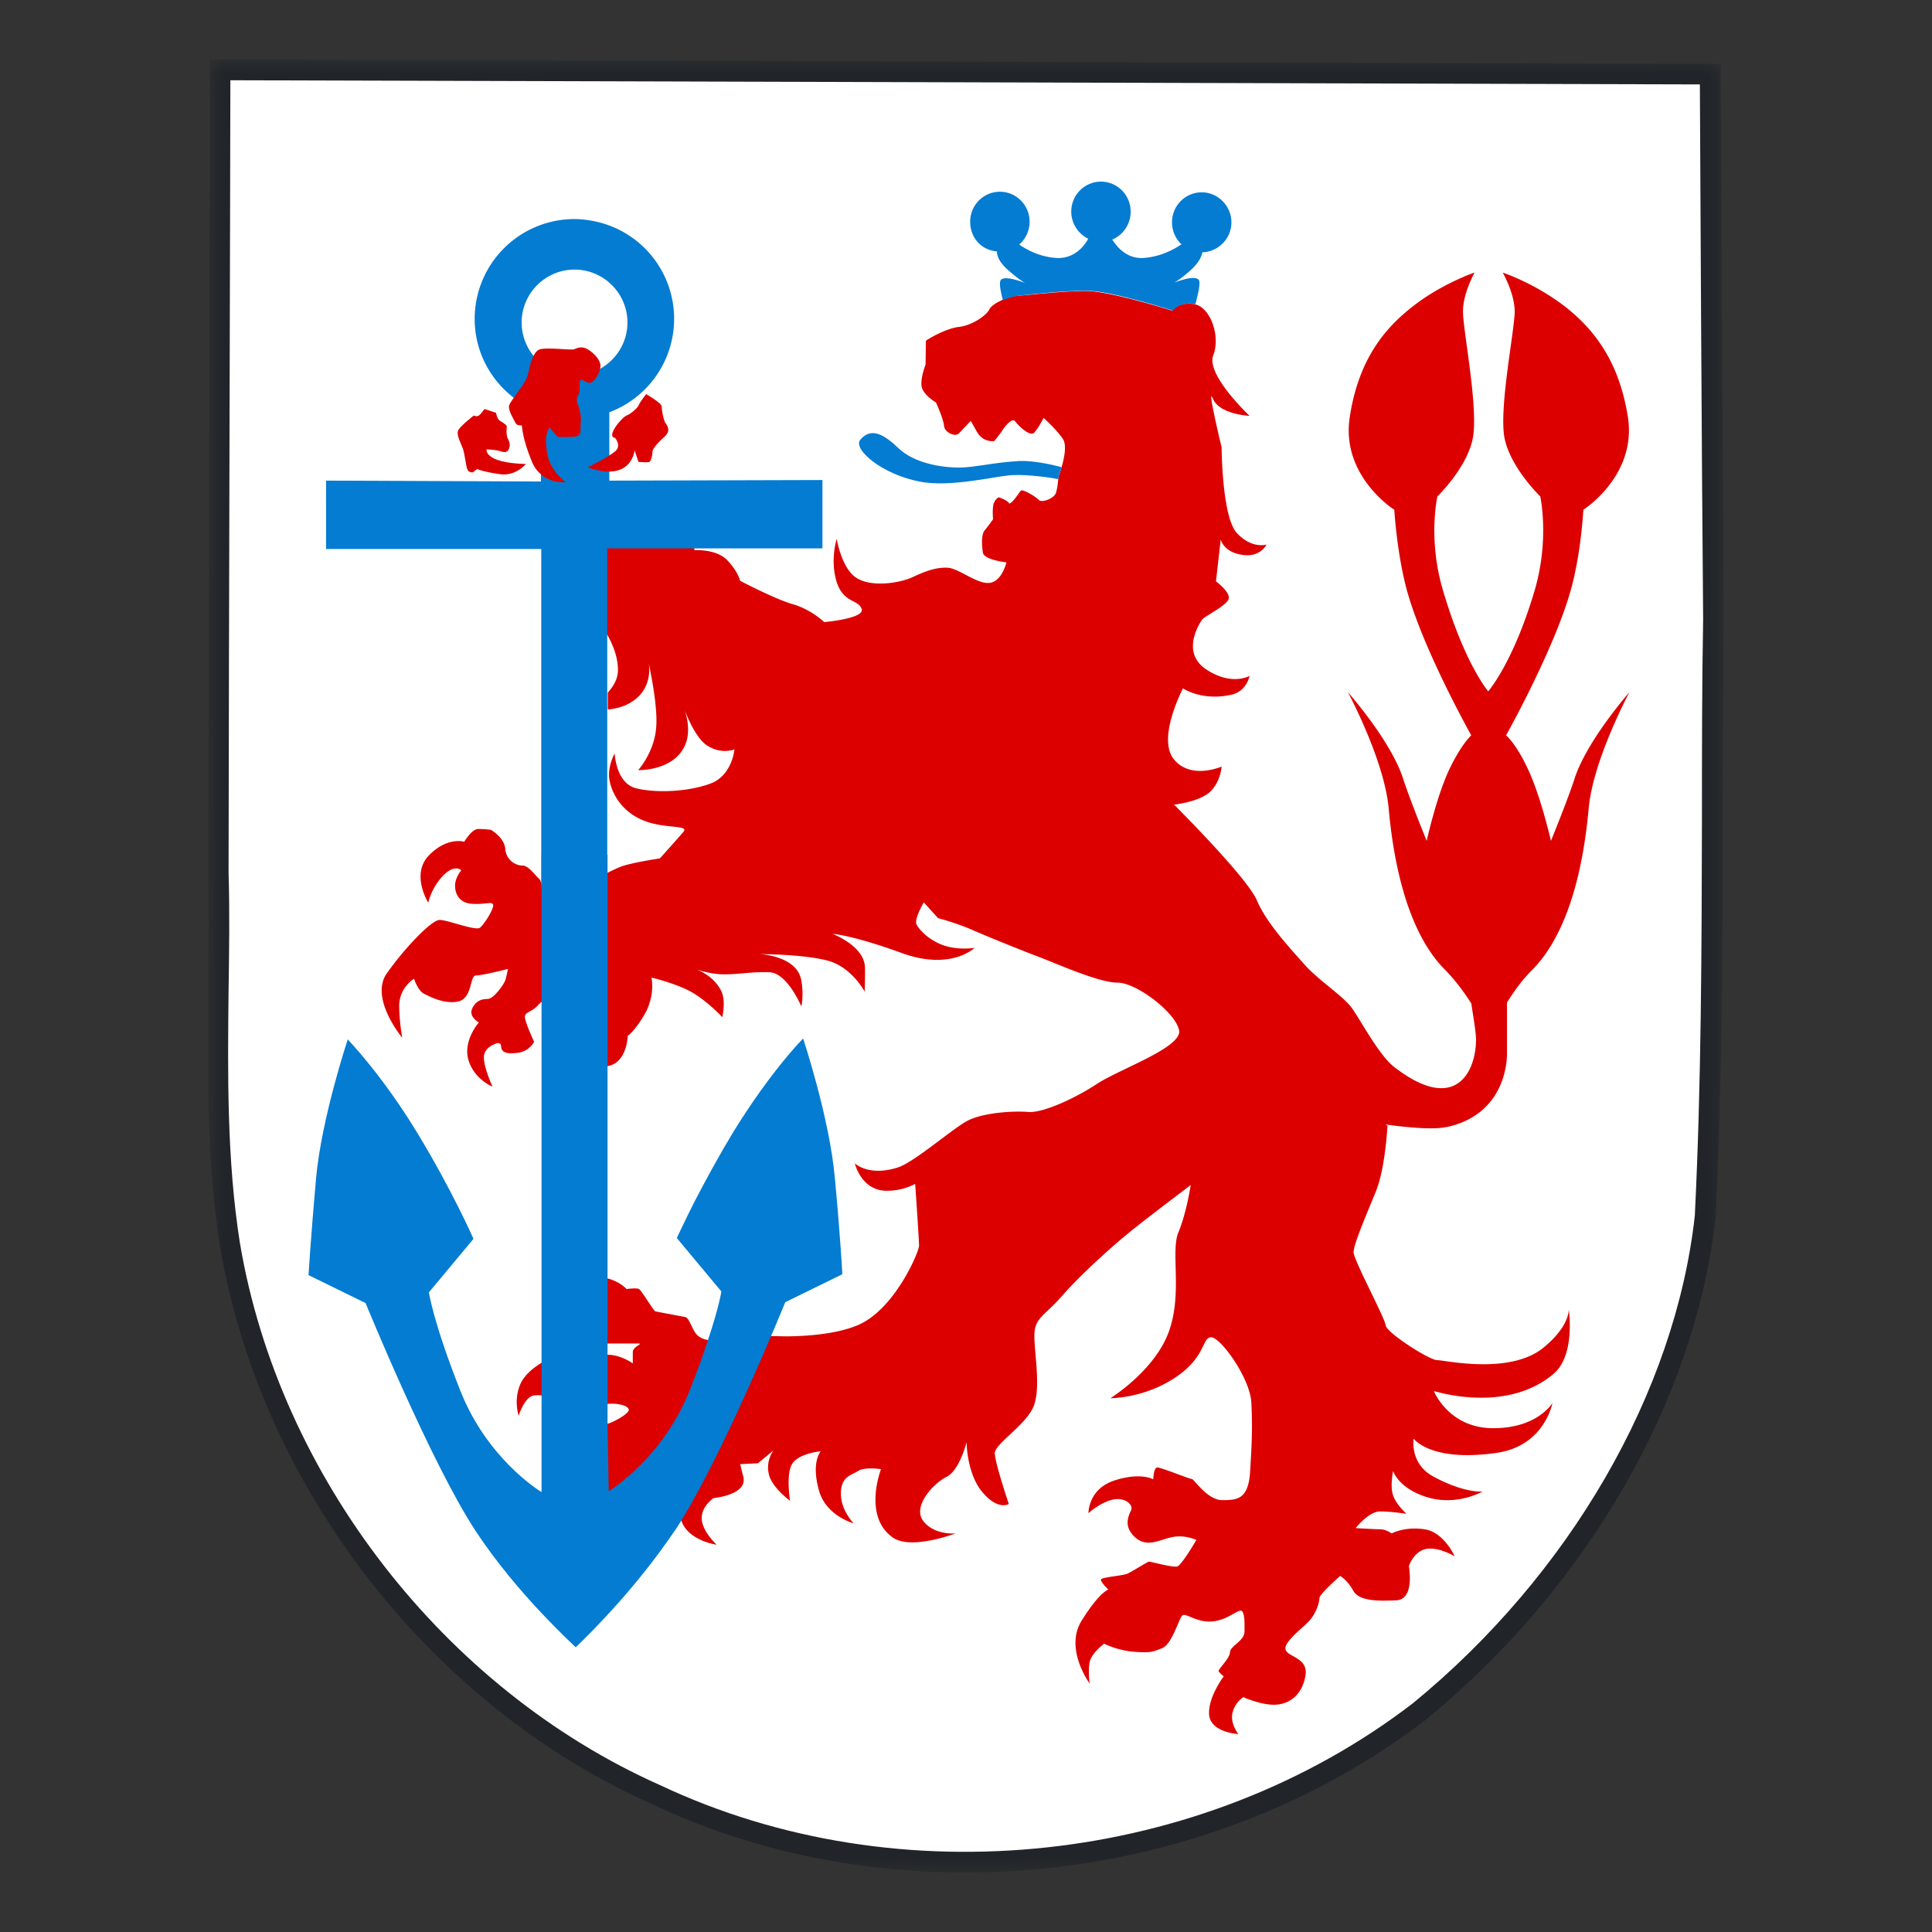<svg xmlns="http://www.w3.org/2000/svg" width="65" height="65" fill="none" viewBox="0 0 65 65"><rect x="0" y="0" width="65" height="65" fill="#333333" stroke="none"/><g clip-path="url(#a)"><mask id="b" width="51" height="61" x="7" y="2" maskUnits="userSpaceOnUse" style="mask-type:luminance"><path fill="#fff" d="M58 2H7v61h51V2Z"/></mask><g mask="url(#b)"><path fill="#fff" d="m7.41 2.35 50.13.15s.06 12.28.11 18.34c-.09 6.7.06 13.42-.28 20.11-.72 6.5-4.66 12.58-9.61 16.64-7.23 5.55-17.44 6.69-25.68 2.8-7.3-3.24-13-10.55-14.35-18.51-.64-4.13-.28-8.34-.39-12.51.03-8.92.07-27.02.07-27.02Z"/><path fill="#212529" d="M32.47 63c-3.64 0-7.26-.75-10.53-2.3C14.48 57.38 8.76 50.02 7.4 41.92c-.45-2.84-.42-5.76-.4-8.58 0-1.3.03-2.65 0-3.97.03-8.92.06-27.02.06-27.02V2h.35l50.48.15v.34s.06 12.28.11 18.34c-.03 2.23-.04 4.45-.04 6.67 0 4.41-.02 8.97-.24 13.46-.68 6.14-4.32 12.45-9.74 16.89C43.57 61.24 38.01 63 32.47 63ZM7.75 2.7c0 2.55-.05 18.48-.06 26.66.04 1.32.02 2.67 0 3.98-.03 2.79-.06 5.68.38 8.47 1.32 7.86 6.88 15.02 14.14 18.25 8.05 3.8 18.23 2.7 25.33-2.76 5.27-4.32 8.82-10.45 9.48-16.4.22-4.44.23-8.99.24-13.4 0-2.23 0-4.45.04-6.67-.05-5.46-.1-15.95-.11-17.99L7.75 2.7Z"/><path fill="#D00" d="M48.67 37.92c1.99-.43 2.03-2.25 2.03-2.45v-1.74c.22-.35.49-.74.84-1.09 1.03-1.03 1.68-2.9 1.91-5.45.15-1.63 1.37-3.9 1.37-3.9s-1.44 1.63-1.85 2.92c-.25.76-.79 2.08-.79 2.08s-.32-1.41-.74-2.34c-.42-.93-.77-1.21-.77-1.21s1.66-2.96 2.2-4.97c.33-1.23.4-2.62.4-2.62s1.8-1.14 1.5-3.11c-.31-1.98-1.22-3.03-2.16-3.76a8.007 8.007 0 0 0-2.05-1.11c.05.1.4.74.4 1.31 0 .62-.54 3.27-.34 4.27.21 1 1.2 1.95 1.2 1.95s.32 1.44-.19 3.17c-.67 2.26-1.43 3.23-1.56 3.39-.1-.12-.84-1.08-1.52-3.39-.52-1.74-.19-3.17-.19-3.17s.99-.95 1.19-1.95c.2-1-.33-3.64-.33-4.27 0-.58.34-1.21.39-1.31-.13.04-1.17.43-2.04 1.11-.94.72-1.86 1.77-2.16 3.76-.3 1.98 1.5 3.11 1.5 3.11s.08 1.39.4 2.62c.53 2.02 2.19 4.97 2.19 4.97s-.34.29-.77 1.21c-.42.93-.73 2.34-.73 2.34s-.54-1.32-.79-2.08c-.41-1.29-1.86-2.92-1.86-2.92s1.22 2.27 1.37 3.9c.23 2.55.88 4.43 1.91 5.45.35.36.64.76.87 1.12.08.53.17 1.03.16 1.29-.05 1.17-.8 2.36-2.75.85-.51-.39-1.13-1.57-1.43-1.99-.31-.42-1.14-.94-1.61-1.48-.48-.54-1.26-1.38-1.58-2.13-.31-.76-2.79-3.23-2.79-3.23s.8-.08 1.19-.41c.38-.34.41-.87.41-.87s-1.04.46-1.61-.25c-.57-.71.31-2.38.31-2.38s.65.44 1.64.21c.51-.12.6-.63.6-.63s-.6.35-1.46-.22c-.87-.58-.21-1.57-.13-1.68.09-.11.73-.42.87-.65.14-.23-.41-.63-.41-.63l.16-1.41s.1.48.85.53c.52.02.69-.36.69-.36s-.48.16-.99-.38c-.51-.53-.52-2.89-.52-2.89s-.52-2.16-.29-1.63c.23.53 1.23.57 1.23.57s-1.48-1.39-1.22-2.04c.25-.65-.1-1.63-.65-1.72-.54-.08-.74.22-.74.22s-2.09-.66-2.9-.66-1.91.14-2.3.16c-.38.04-.87.28-.95.47-.09.18-.56.53-1.03.58-.47.06-1.1.45-1.1.47l-.01.8s-.22.55-.11.81.46.46.46.46.25.55.27.78c.02.24.38.38.49.27.11-.11.41-.43.41-.43l.21.37c.21.37.58.31.58.31s.17-.2.28-.37c.11-.16.33-.43.43-.29.1.14.49.52.63.38s.32-.5.32-.5.44.39.65.71c.22.32-.15 1.27-.15 1.27s-.02.36-.09.56c-.09.19-.48.32-.57.22-.09-.1-.54-.38-.61-.31-.06.08-.35.52-.4.41-.06-.1-.34-.19-.34-.19s-.1.04-.17.21c-.05.17-.02.53-.02.53s-.16.23-.28.37c-.12.14-.1.52-.06.76.05.24.79.32.79.32s-.15.65-.57.69c-.41.05-1.02-.48-1.4-.51-.38-.02-.74.11-1.15.3-.4.2-1.34.37-1.88.07-.54-.29-.71-1.34-.71-1.34s-.23.72 0 1.45c.23.72.73.58.84.91.11.32-1.26.44-1.26.44s-.43-.42-1.05-.6c-.6-.17-1.78-.79-1.78-.79s-.06-.3-.43-.69c-.37-.39-1.11-.34-1.11-.34v-.13l-2.98.04-.02 2.81c.19.32.43.79.43 1.31 0 .31-.16.56-.34.76v.57c.22-.02.45-.07.67-.18.69-.35.76-.97.71-1.36.11.53.29 1.49.25 2.1-.05.87-.61 1.48-.61 1.48s1 .03 1.46-.63c.34-.47.21-1.07.11-1.38.13.34.42.99.78 1.2.48.29.89.11.89.11s-.07.87-.8 1.15c-.75.28-1.83.33-2.51.16-.68-.17-.72-1.17-.72-1.17s-.24.42-.18.86c.07.46.4 1.09 1.14 1.39.73.3 1.57.14 1.35.39-.22.26-.79.89-.79.89s-.93.14-1.29.27c-.35.13-1.27.61-1.54.93-.27.34-.79.1-.97 0-.2-.1-.15-.42-.27-.52-.12-.1-.34-.44-.56-.44-.22 0-.54-.18-.57-.56-.03-.38-.48-.64-.48-.64s-.21-.03-.43-.03-.47.43-.47.43-.57-.18-1.19.46-.02 1.59-.02 1.59.09-.48.49-.9c.4-.42.62-.19.62-.19s-.21.24-.21.52.15.6.61.61c.46.02.62-.09.67.03.04.12-.3.66-.44.77-.14.12-1.09-.26-1.36-.26s-1.17.94-1.77 1.79c-.56.77.36 1.99.51 2.17-.01-.09-.09-.5-.1-1.06 0-.63.5-.92.5-.92s.13.4.33.5c.2.1.7.37 1.17.26.47-.12.37-.87.58-.87.21 0 1.08-.22 1.08-.22s-.05.26-.09.38c-.04.12-.38.63-.6.63-.22 0-.41.08-.52.34-.11.26.23.45.23.45s-.54.61-.35 1.26c.19.65.81.9.81.9s-.28-.61-.29-.96c-.02-.34.36-.47.36-.47s.21-.12.22.08c.01.19.17.26.56.21.4-.05.55-.37.55-.37s-.31-.66-.31-.84c0-.17.22-.14.46-.41.24-.27.69-.38 1.09-.27.39.12.35 1.12.49 1.21.14.09.51-.09.51-.09s.02.68-.02.84c-.07.15-1.03.47-1.03.47s.77.04 1.36-.11c.58-.16.6-1 .6-1s.26-.18.58-.75c.12-.2.18-.43.22-.62.05-.33 0-.59 0-.59s.65.15 1.2.41c.6.29 1.18.92 1.18.92s.13-.53-.03-.87c-.22-.45-.64-.66-.85-.74.18.06.55.17.94.17.54 0 .91-.09 1.51-.07.61 0 1.09 1.15 1.09 1.15s.09-.36 0-.87c-.14-.84-1.4-.89-1.4-.89s1.47 0 2.29.22c.81.22 1.24 1.04 1.24 1.04s.02-.5.01-.82c-.02-.66-.92-1.05-1.08-1.12.15.01.85.11 2.31.64 1.66.61 2.46-.17 2.46-.17s-.55.09-1.06-.09c-.47-.17-.79-.5-.89-.69-.1-.18.24-.75.24-.75l.48.53s.62.16 1.16.4c.55.24 1.64.68 2.22.9.59.22 2.02.87 2.66.87.64 0 1.97 1.02 2.07 1.61.1.58-2.07 1.32-2.8 1.82-.74.48-1.81.97-2.29.92-.48-.04-1.57.02-2.09.33-.53.31-1.72 1.34-2.26 1.53-1 .33-1.47-.13-1.47-.13s.2.87 1 .92c.59.03 1.03-.23 1.03-.23s.13 1.87.13 2.08c0 .21-.81 2.12-2.03 2.66-.71.31-1.69.38-2.38.39-.22 0-.46-.01-.6-.01l-2.01.14s-.28 0-.46-.19c-.17-.19-.25-.57-.39-.59-.15-.03-.96-.18-1-.19-.05 0-.47-.71-.55-.75-.08-.05-.42 0-.42 0s-.29-.34-.88-.4c-1.14-.12-1.93.98-1.93.98s.81-.38 1.35-.25.48.29.48.29-.45.23-.45.44.13.77.61.77h1.19c.24 0-.16.09-.16.29v.38s-.4-.29-.84-.29c-.44 0-.92-.03-1.14-.11-.22-.08-.64-.2-.67-.09-.03.11-.13.32-.13.32s-.76.32-1 .86-.06 1.07-.06 1.07.2-.64.51-.68c.31-.04.48.07.61-.03s.45-.1.5.05c.05.15 0 .28-.16.28h-.46s.1.48.31.52c.21.04.15.04.56.04.41 0 .67.25.75 0 .08-.26.03-.55.39-.58.36-.03.74.08.69.23-.06.15-.61.44-.73.44s-.39.17-.42.47c-.04.31-.33.75-.4.87-.06.12.1.41.23.46.13.06.33.85.79 1.06.46.2.82.21.82.21s-.42-.45-.49-.69c-.06-.23.13-.56.13-.56s.03.19.17.28c.08.05.15.1.21.1.35.27.06-.02.59-.28.33-.16.39-.3.38-.39.05.15.1.29.12.37.05.19.25.33.25.33s-.12.49.15 1.1c.27.62 1.16.74 1.16.74s-.46-.42-.5-.84c-.04-.44.4-.73.4-.73s1.14-.1 1-.71c-.04-.14-.07-.29-.11-.43l.6-.03.52-.43c-.04.06-.26.38-.15.81.11.45.71.88.71.88s-.14-.86.06-1.22c.18-.34.87-.44.97-.44-.05.06-.31.44-.05 1.34.25.84 1.16 1.08 1.16 1.08s-.43-.43-.43-1c0-.57.34-.61.58-.76.24-.15.77-.06.77-.06s-.62 1.59.4 2.3c.61.43 2.11-.14 2.11-.14s-.72.07-1.09-.42c-.37-.49.34-1.26.78-1.48.44-.21.68-1.17.68-1.17s0 1.05.53 1.68c.53.63.89.4.89.4s-.47-1.39-.47-1.71c0-.32 1.07-.96 1.31-1.59.24-.63.02-1.75.02-2.36 0-.61.34-.66.94-1.35.61-.7 1.7-1.68 2.21-2.09.49-.41 2.11-1.63 2.11-1.63s-.14.93-.41 1.58c-.28.65.15 2.09-.34 3.39-.47 1.24-1.81 2.11-1.95 2.2.11 0 1.15-.02 2.16-.68 1.06-.7.91-1.35 1.22-1.37.31-.02 1.32 1.37 1.36 2.2.04.82.02 1.31-.04 2.29-.05.97-.44.99-.94.99-.5 0-.95-.71-1.02-.71-.08 0-1.03-.39-1.17-.39-.12.02-.13.4-.13.4s-.42-.25-1.31.04c-.85.28-.87 1.03-.87 1.1 0 0 .36-.34.79-.45.42-.11.74.16.64.36-.1.21-.25.56.15.91.41.36.85.05 1.26-.02.41-.08.79.1.79.1s-.49.84-.64.89c-.15.05-.9-.17-.96-.16-.05.01-.58.34-.71.4-.12.07-.88.12-.9.2-.02.08.25.34.25.34s-.29.07-.89 1.03c-.61.95.26 2.13.26 2.13s-.06-.41 0-.72c.07-.32.49-.62.49-.62s.42.22.98.27c.56.04.62.02.97-.12.34-.14.56-1 .68-1.1.11-.1.48.25 1.01.2.54-.04.92-.48 1.01-.33.08.15.07.35.07.67 0 .32-.48.48-.49.7 0 .2-.42.59-.38.64.03.05.17.17.17.17s-.54.71-.49 1.3c.06.59.98.64.98.64s-.29-.38-.19-.73c.09-.35.36-.51.36-.51s.65.29 1.12.25c.47-.04.86-.35.97-.97.11-.62-.62-.63-.67-.89-.06-.25.57-.71.8-.96.23-.25.34-.62.34-.76s.7-.75.7-.75.25.15.44.5c.2.35.83.35 1.45.32.63-.03.42-1.15.42-1.15s.16-.5.59-.58c.43-.07.95.25.95.25s-.36-.82-1.02-.91c-.66-.1-1.1.14-1.1.14s-.19-.14-.39-.14-.82-.04-.82-.04.44-.56.82-.56c.38 0 .89.08.89.08s-.35-.31-.45-.62c-.11-.3 0-.82 0-.82s.17.58 1.14.88c1.01.31 1.87-.19 1.87-.19s-.59.07-1.65-.5c-.81-.43-.67-1.28-.67-1.28s.56.8 2.79.48c1.62-.23 1.88-1.68 1.88-1.68s-.49.85-1.99.85c-1.42 0-1.94-1.11-2-1.25.19.05 2.47.74 4.03-.58.69-.59.54-1.95.51-2.17 0 .12-.05.63-.84 1.28-1.13.94-3.33.43-3.59.43-.26 0-1.7-.92-1.73-1.17-.03-.26-1.08-2.2-1.08-2.46 0-.26.41-1.22.74-2.02.33-.79.4-2.24.4-2.24l-.07-.04s1.46.22 2.03.09h.03Z"/><path fill="#037CD2" d="M20.44 47.88V28.76h-2.22V50.2c-.1-.06-1.82-1.13-2.72-3.38-.92-2.31-1.07-3.34-1.07-3.34l1.5-1.8s-.73-1.66-1.9-3.58c-1.17-1.93-2.33-3.13-2.33-3.13s-.89 2.67-1.07 4.71c-.18 2.04-.25 3.22-.25 3.22l1.92.94s2.18 5.34 3.69 7.65c.71 1.08 1.55 2.06 2.22 2.77.67.71 1.16 1.16 1.16 1.16s1.67-1.56 3.05-3.52c.1-.15.21-.29.31-.44 1.52-2.31 3.69-7.65 3.69-7.65l1.92-.94s-.06-1.18-.25-3.22c-.18-2.04-1.07-4.71-1.07-4.71s-.07.07-.17.18c-.32.35-1.05 1.21-1.84 2.43-.11.17-.22.34-.33.52-.12.2-.24.4-.35.59-.51.89-.92 1.67-1.19 2.22l-.37.77 1.5 1.8s-.08.53-.45 1.63c-.15.47-.35 1.02-.62 1.71-.9 2.24-2.62 3.32-2.72 3.38"/><path fill="#037CD2" d="M20.5 16.17v-2.3a3.36 3.36 0 0 0 2.18-3.14 3.35 3.35 0 0 0-2.7-3.29c-.21-.04-.42-.07-.65-.07a3.36 3.36 0 0 0-3.36 3.36c0 1.46.94 2.69 2.23 3.15v2.32l-7.23-.03v2.3h7.24v11.39c.03.09.06.19.16.23.19.1.71.33.97 0 .18-.23.69-.53 1.09-.74v-10.9h7.24v-2.3l-7.17.02Zm-2.95-5.32c0-.98.8-1.78 1.78-1.78s1.78.8 1.78 1.78-.8 1.78-1.78 1.78-1.78-.8-1.78-1.78Z"/><path fill="#037CD2" d="M35.72 15.71c-.06.19-.11.33-.11.33v.08c-.49-.09-1.27-.18-1.72-.12-.17.02-.37.05-.59.09-.7.11-1.59.25-2.32.12-1.31-.24-2.29-1.1-2.04-1.41.36-.44.8-.19 1.3.29.51.48 1.39.64 2.02.64.31 0 .58-.05.88-.09.32-.05.68-.1 1.15-.13.41-.02 1.04.1 1.43.21v-.01Z"/><path fill="#D00" d="M48.74 30.2c0-.74 1.36-3.5 1.36-3.5s1.36 2.76 1.36 3.5c0 .74-.61 1.34-1.36 1.34-.75 0-1.36-.59-1.36-1.34Z"/><path fill="#037CD2" d="M33.54 8.48c0 .06.03.31.37.6.39.35.58.44.58.44s-.79-.32-.84-.05c-.03.13.03.39.09.63.17-.07.36-.13.52-.15.39-.04 1.48-.17 2.3-.17.82 0 2.9.67 2.9.67s.21-.31.74-.22h.02c.07-.28.16-.62.13-.77-.06-.27-.85.05-.85.05s.18-.08.58-.44c.29-.27.36-.49.37-.58.54-.02.98-.46.98-1.01s-.45-1.01-1-1.01-1 .45-1 1.01c0 .3.13.57.33.75h-.03s-.53.4-1.26.45c-.64.04-.97-.5-1.05-.62.36-.15.62-.51.62-.94 0-.56-.45-1.01-1-1.01s-1 .45-1 1.01c0 .4.24.75.57.91 0 .02-.34.69-1.06.65-.71-.04-1.22-.43-1.26-.45.21-.19.35-.45.35-.77 0-.56-.45-1.01-1-1.01s-1 .45-1 1.01.4.97.92 1h-.02v.02Z"/><path fill="#D00" d="M19.03 16.22s-.81.1-1.14-.7c-.33-.8-.33-1.21-.33-1.21s-.17.02-.21-.07c-.04-.09-.27-.44-.22-.6.05-.17.56-.75.62-1 .06-.25.16-.82.42-.89.27-.07 1.06.04 1.15 0 .09-.04.22-.1.39-.03s.53.37.49.64c-.05.27-.23.52-.36.52-.13 0-.26-.15-.31-.09-.06.06 0 .31-.05.44-.06.13-.1.2-.06.31.04.1.15.42.12.66-.03.24.05.45-.15.48-.19.04-.63.02-.63.02l-.27-.32s-.15.21-.12.54c.03.32.04.8.65 1.29v.02l.01-.01Z"/><path fill="#D00" d="M17.7 15.6s-.34.44-.9.35c-.56-.08-.75-.17-.75-.17l-.14.11s-.15.02-.19-.11c-.05-.13-.09-.57-.16-.72-.06-.16-.22-.45-.14-.59.08-.15.52-.49.52-.49s.1.05.17 0 .19-.22.19-.22l.39.13s.03.2.12.26.24.14.24.2-.02.15 0 .29c.02.14.1.19.1.32s-.06.31-.28.23c-.21-.07-.5-.07-.5-.07s-.1.45 1.31.49l.02-.01Z"/><path fill="#D00" d="M19.78 15.72s.67-.33.91-.53c.24-.19 0-.46 0-.46s-.14 0-.08-.18c.06-.19.36-.54.49-.58.13-.05.37-.26.4-.36.04-.1.24-.35.24-.35s.52.3.52.41c0 .11.06.45.12.55.06.09.2.25 0 .45-.2.19-.43.4-.43.54s-.06.31-.1.33c-.05.03-.37 0-.37 0l-.13-.39s-.09 1.09-1.56.58l-.01-.01Z"/></g></g><defs><clipPath id="a"><path fill="#fff" d="M7 2h51v61H7z"/></clipPath></defs></svg>